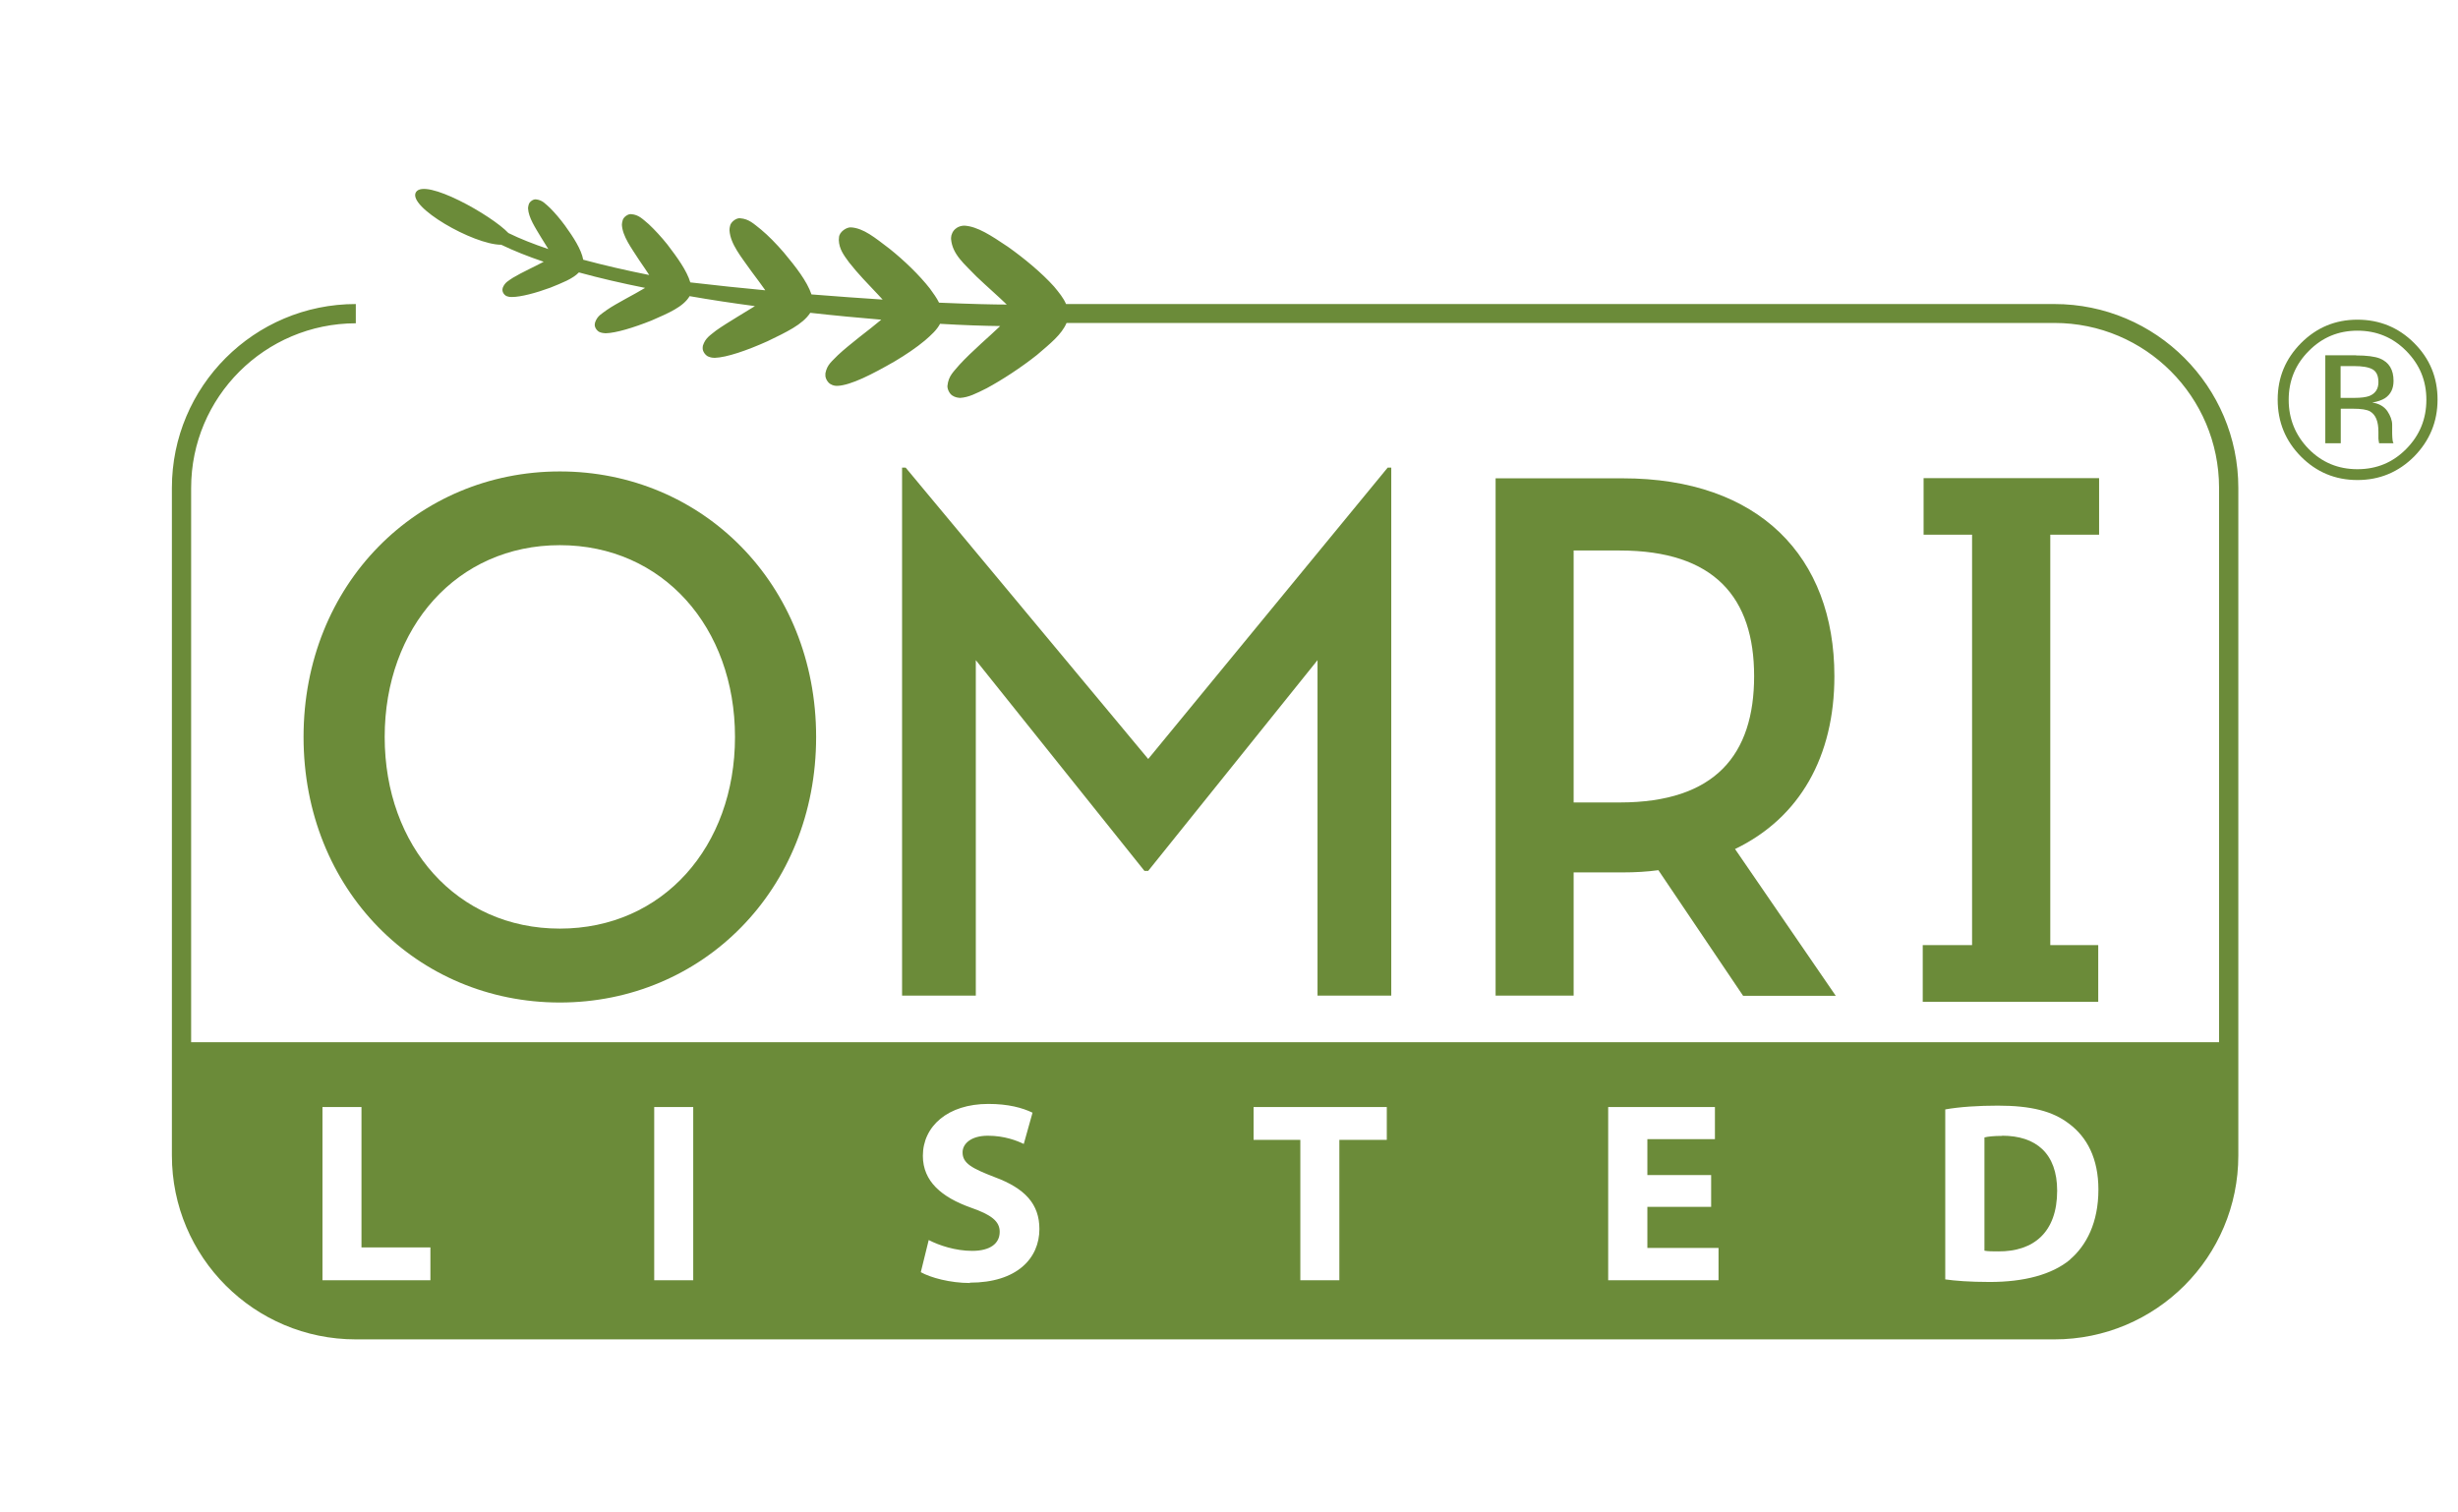 <?xml version="1.0" encoding="UTF-8"?> <svg xmlns="http://www.w3.org/2000/svg" id="Layer_1" data-name="Layer 1" viewBox="0 0 143 88"><defs><style> .cls-1 { fill: none; } .cls-2 { fill: #6b8b39; } </style></defs><rect class="cls-1" x="0" y="-.38" width="143" height="88"></rect><polyline class="cls-2" points="80.94 57.93 80.94 27.21 80.73 27.21 66.8 44.16 52.69 27.21 52.48 27.21 52.48 57.93 56.77 57.93 56.77 38.41 66.58 50.67 66.8 50.67 76.65 38.41 76.65 57.93 80.94 57.93"></polyline><path class="cls-2" d="M106.72,39.34c0-6.95-4.38-11.51-12.32-11.51h-7.39v30.1h4.54v-7.17h2.85c.72,0,1.44-.04,2.08-.13l4.93,7.31h5.39l-5.86-8.54c3.78-1.82,5.78-5.4,5.78-10.05M94.23,46.69h-2.68v-14.66h2.68c5.52,0,7.82,2.75,7.82,7.31s-2.25,7.35-7.82,7.35Z"></path><polyline class="cls-2" points="111.86 54.99 111.86 58.29 122.07 58.29 122.07 54.99 119.28 54.99 119.28 31.11 122.12 31.11 122.12 27.82 111.91 27.82 111.91 31.11 114.73 31.11 114.73 54.99 111.86 54.99"></polyline><path class="cls-2" d="M32.57,58.33c8.28,0,14.91-6.55,14.91-15.45s-6.63-15.45-14.91-15.45-14.91,6.55-14.91,15.45,6.62,15.45,14.91,15.45M32.57,31.72c5.99,0,10.19,4.78,10.19,11.16s-4.2,11.15-10.19,11.15-10.19-4.78-10.19-11.15,4.2-11.16,10.19-11.16Z"></path><g><path class="cls-2" d="M119.51,17.69h-57.49c-.15-.35-.4-.66-.7-1.02-.7-.78-1.72-1.63-2.68-2.31-1-.67-1.77-1.18-2.52-1.23-.14,0-.32.02-.5.16-.19.13-.29.38-.29.55,0,0,0,.03,0,.07.08.9.77,1.44,1.48,2.18.62.59,1.3,1.18,1.76,1.63-.73,0-2.06-.03-3.94-.11-.13-.27-.32-.53-.53-.82-.61-.78-1.49-1.63-2.34-2.31-.88-.67-1.52-1.2-2.24-1.25-.25-.03-.71.26-.71.6,0,.03-.01.08-.01.14.02.52.29.88.6,1.3.48.62,1.14,1.3,1.69,1.88.09.1.18.19.26.28-1.24-.08-2.63-.18-4.14-.3-.26-.77-.91-1.6-1.61-2.44-.44-.51-.9-.98-1.32-1.33-.44-.35-.71-.62-1.21-.66-.22-.04-.57.22-.6.46-.02.07-.03.15-.03.24.05.8.68,1.54,1.27,2.38.3.4.59.79.8,1.09,0,0,0,.01.01.02-1.37-.13-2.83-.28-4.36-.46-.2-.68-.75-1.44-1.33-2.2-.36-.45-.74-.86-1.08-1.18-.37-.31-.58-.55-1.02-.59-.19-.03-.48.18-.51.38-.02.07-.04.16-.04.24.04.67.54,1.33,1.01,2.06.21.31.42.61.58.86-1.35-.27-2.65-.57-3.84-.89-.11-.6-.57-1.31-1.07-2-.28-.38-.58-.73-.85-1-.29-.26-.45-.47-.83-.51-.16-.02-.38.14-.42.3-.02.07-.04.15-.04.22.03.54.41,1.11.77,1.71.15.24.29.46.41.66-.86-.29-1.65-.6-2.32-.93-.98-1.04-4.86-3.22-5.38-2.38-.52.84,3.34,3.06,4.96,3.06.73.35,1.55.68,2.47.99-.26.14-.57.29-.87.44-.33.16-.65.33-.92.49-.26.18-.46.26-.59.58,0,.03-.02.06-.02.12,0,.21.18.36.28.38.11.04.19.04.28.04.5,0,1.38-.23,2.22-.54.69-.28,1.3-.51,1.67-.89,1.2.33,2.5.63,3.85.9-.33.19-.74.43-1.14.64-.39.22-.78.43-1.08.64-.3.23-.55.33-.69.73,0,0,0,0,0,0t0,0h0s-.01.06-.02.12c-.01.22.19.42.31.45.13.05.22.05.32.06.6-.01,1.64-.33,2.67-.74.98-.43,1.85-.79,2.22-1.42,1.25.22,2.53.41,3.8.58-.32.2-.68.42-1.03.63-.44.27-.88.54-1.23.79-.34.28-.62.42-.77.89h0s-.01.05-.01.11c-.02.23.19.47.34.52.15.06.26.07.36.07.69-.02,1.88-.43,3.08-.97,1.07-.52,2.03-.96,2.48-1.65,1.43.16,2.82.29,4.13.4-.37.31-.84.68-1.28,1.02-.45.36-.9.72-1.25,1.05-.33.35-.62.53-.72,1.05h0s0,.05,0,.09c-.02.18.13.45.3.54.17.1.3.1.41.1.78-.04,2.01-.67,3.33-1.43.64-.38,1.26-.8,1.75-1.21.38-.33.69-.61.88-.97,1.36.08,2.55.12,3.5.13-.34.32-.73.68-1.11,1.02-.46.42-.91.85-1.26,1.23-.34.41-.64.64-.7,1.23-.01.17.1.44.28.56.18.12.34.13.46.14.49-.03.92-.25,1.54-.56.89-.48,2-1.2,2.93-1.94.77-.66,1.43-1.18,1.72-1.86h57.47c5.29,0,9.57,4.29,9.58,9.58v32.27H11.12V28.39c0-5.29,4.29-9.57,9.58-9.58v-1.12c-5.91,0-10.7,4.79-10.7,10.7v38.84c0,5.91,4.79,10.7,10.7,10.7h98.82c5.91,0,10.7-4.79,10.7-10.7V28.39c0-5.9-4.79-10.7-10.7-10.7ZM25.04,74.49h-6.28v-10.08h2.27v8.17h4.01v1.91ZM40.33,74.49h-2.27v-10.08h2.27v10.08ZM56.43,74.65c-1.15,0-2.29-.31-2.86-.63l.46-1.87c.6.31,1.55.63,2.53.63,1.05,0,1.6-.43,1.6-1.11,0-.61-.48-.99-1.69-1.41-1.68-.6-2.78-1.52-2.78-3.01,0-1.72,1.45-3.02,3.81-3.02,1.15,0,1.97.22,2.57.51l-.51,1.82c-.39-.19-1.12-.48-2.09-.48s-1.47.46-1.47.97c0,.64.55.93,1.87,1.44,1.78.66,2.6,1.58,2.6,3.02,0,1.69-1.29,3.12-4.05,3.12ZM80.67,66.32h-2.75v8.17h-2.27v-8.17h-2.72v-1.91h7.75v1.91ZM99.97,74.49h-6.41v-10.08h6.21v1.87h-3.93v2.09h3.71v1.85h-3.71v2.39h4.14v1.87ZM120.43,73.29c-1.06.88-2.69,1.3-4.67,1.3-1.18,0-2.03-.07-2.59-.15v-9.89c.84-.15,1.93-.22,3.06-.22,1.93,0,3.19.32,4.14,1.05,1.05.78,1.71,2.03,1.71,3.83,0,1.93-.7,3.26-1.66,4.08Z"></path><path class="cls-2" d="M116.48,66.09c-.49,0-.84.04-1.03.09v6.59c.2.04.52.04.79.04,2.08.02,3.44-1.12,3.44-3.53,0-2.17-1.23-3.2-3.2-3.2Z"></path></g><path class="cls-2" d="M140.45,26.56c-.91.91-2.01,1.37-3.3,1.37s-2.39-.46-3.29-1.37c-.9-.91-1.35-2.01-1.35-3.31s.46-2.38,1.36-3.29c.91-.91,2-1.36,3.28-1.36s2.39.45,3.3,1.36,1.36,2,1.36,3.29-.46,2.39-1.36,3.31ZM134.32,20.42c-.78.78-1.17,1.73-1.17,2.84s.39,2.07,1.16,2.86c.78.79,1.72,1.18,2.84,1.18s2.06-.39,2.84-1.18c.78-.79,1.17-1.74,1.17-2.86s-.39-2.05-1.17-2.84c-.78-.79-1.73-1.18-2.84-1.18s-2.05.39-2.83,1.18ZM137.06,20.68c.63,0,1.1.06,1.4.18.53.22.79.65.79,1.3,0,.46-.17.79-.5,1.01-.18.11-.42.2-.74.25.4.06.69.23.88.5.18.27.28.54.28.79v.37c0,.12,0,.25.01.38s.02.22.04.27l.03.06h-.84s0-.03-.01-.05c0-.02,0-.04-.01-.06l-.02-.16v-.41c0-.59-.16-.98-.48-1.17-.19-.11-.52-.16-1-.16h-.71v2.01h-.9v-5.12h1.79ZM138.03,21.49c-.23-.13-.59-.19-1.09-.19h-.77v1.85h.81c.38,0,.67-.04.86-.11.35-.14.53-.41.53-.8,0-.37-.11-.62-.34-.75Z"></path></svg> 